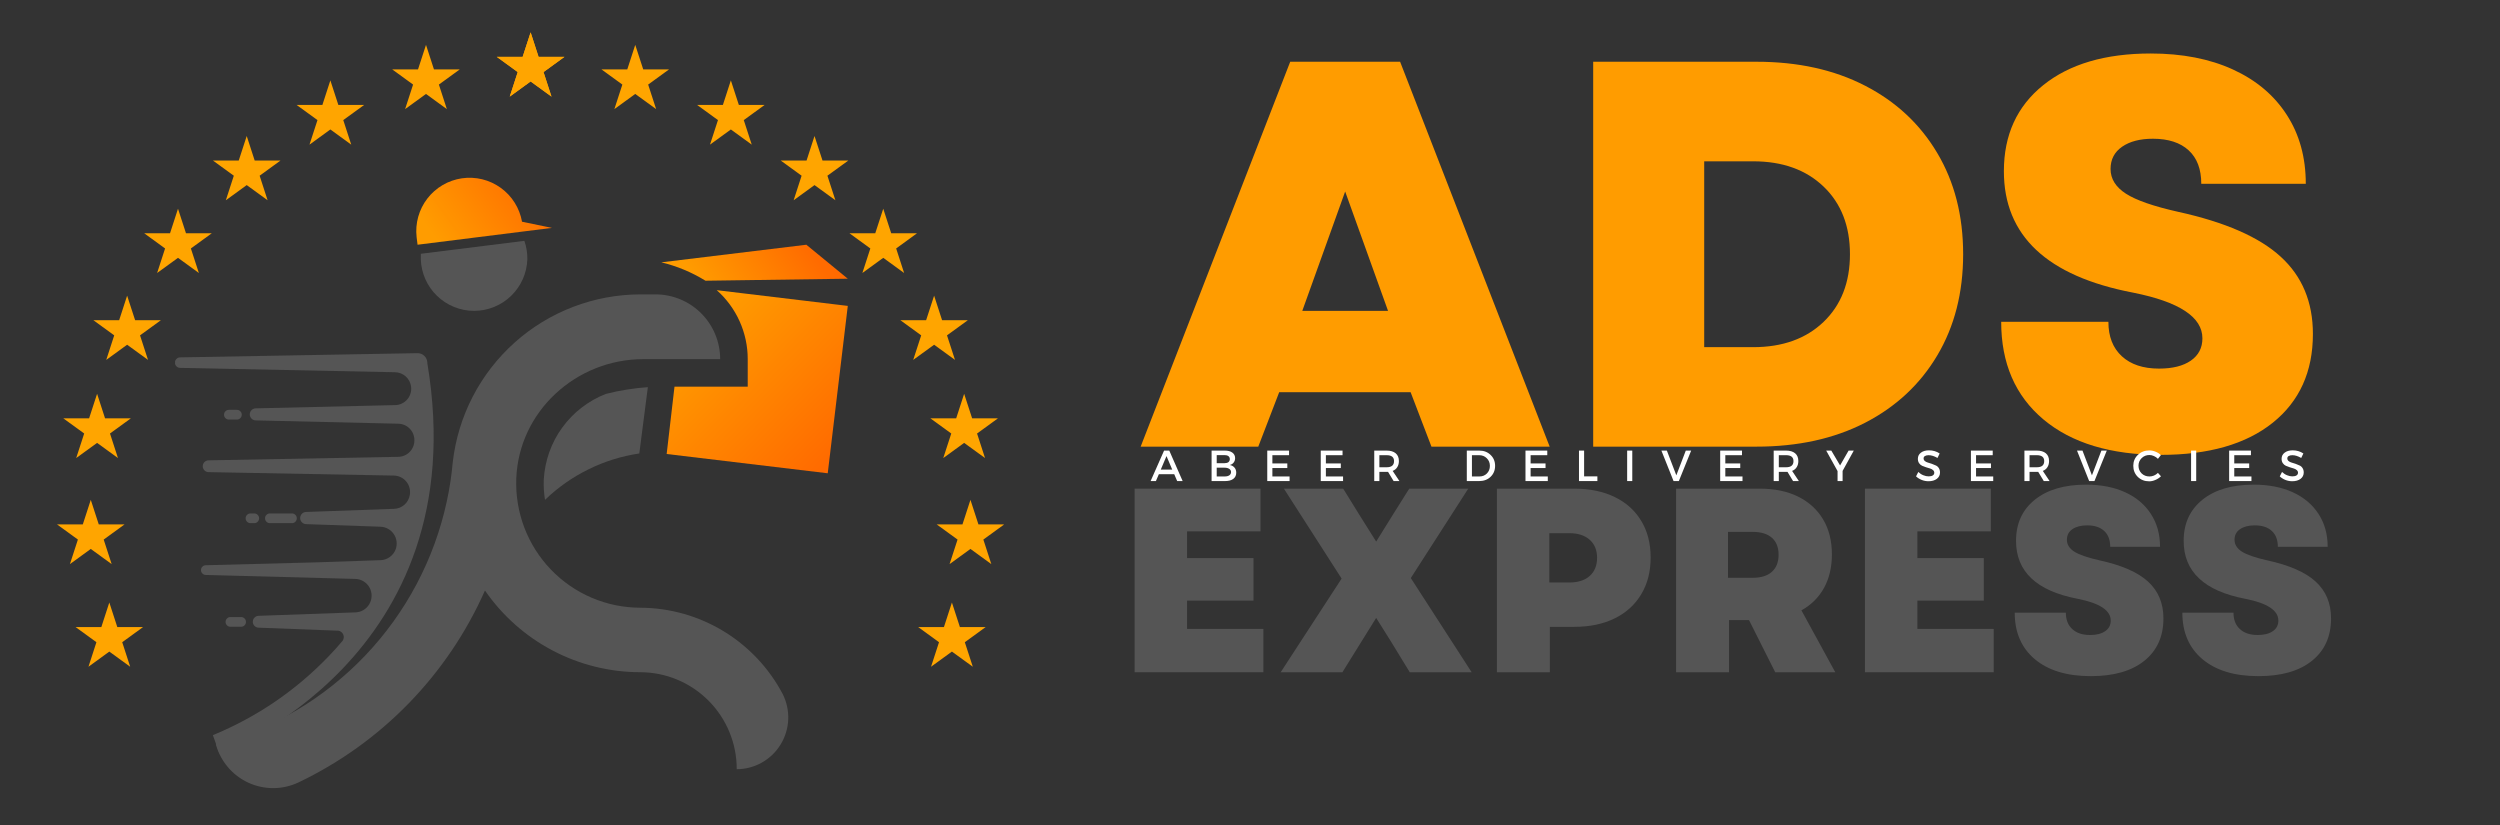 <?xml version="1.0" encoding="UTF-8"?> <svg xmlns="http://www.w3.org/2000/svg" xmlns:xlink="http://www.w3.org/1999/xlink" width="600" zoomAndPan="magnify" viewBox="0 0 450 148.5" height="198" preserveAspectRatio="xMidYMid meet" version="1.0"><rect x="0" y="0" width="450" height="148.5" fill="#333333" stroke="none"/><defs><g></g><clipPath id="d87a2e8a03"><path d="M 120 52 L 152.602 52 L 152.602 86 L 120 86 Z M 120 52 " clip-rule="nonzero"></path></clipPath><clipPath id="ef103e372e"><path d="M 152.602 55.062 L 148.992 85.191 L 120 81.719 L 121.41 69.598 L 134.59 69.598 L 134.59 64.645 C 134.59 63.473 134.469 62.309 134.223 61.164 C 133.977 60.016 133.613 58.906 133.133 57.836 C 132.652 56.766 132.066 55.762 131.371 54.816 C 130.676 53.871 129.891 53.008 129.012 52.23 Z M 152.602 55.062 " clip-rule="nonzero"></path></clipPath><linearGradient x1="75.829" gradientTransform="matrix(1.164, 0, 0, 1.166, 31.511, 31.694)" y1="17.797" x2="104.426" gradientUnits="userSpaceOnUse" y2="45.46" id="578e990c69"><stop stop-opacity="1" stop-color="rgb(100%, 61.2%, 0%)" offset="0"></stop><stop stop-opacity="1" stop-color="rgb(100%, 61.2%, 0%)" offset="0.125"></stop><stop stop-opacity="1" stop-color="rgb(100%, 61.2%, 0%)" offset="0.156"></stop><stop stop-opacity="1" stop-color="rgb(100%, 61.169%, 0%)" offset="0.172"></stop><stop stop-opacity="1" stop-color="rgb(100%, 61.038%, 0%)" offset="0.18"></stop><stop stop-opacity="1" stop-color="rgb(100%, 60.834%, 0%)" offset="0.188"></stop><stop stop-opacity="1" stop-color="rgb(100%, 60.629%, 0%)" offset="0.195"></stop><stop stop-opacity="1" stop-color="rgb(100%, 60.425%, 0%)" offset="0.203"></stop><stop stop-opacity="1" stop-color="rgb(100%, 60.22%, 0%)" offset="0.211"></stop><stop stop-opacity="1" stop-color="rgb(100%, 60.016%, 0%)" offset="0.219"></stop><stop stop-opacity="1" stop-color="rgb(100%, 59.811%, 0%)" offset="0.227"></stop><stop stop-opacity="1" stop-color="rgb(100%, 59.607%, 0%)" offset="0.234"></stop><stop stop-opacity="1" stop-color="rgb(100%, 59.402%, 0%)" offset="0.242"></stop><stop stop-opacity="1" stop-color="rgb(100%, 59.198%, 0%)" offset="0.25"></stop><stop stop-opacity="1" stop-color="rgb(100%, 58.994%, 0%)" offset="0.258"></stop><stop stop-opacity="1" stop-color="rgb(100%, 58.789%, 0%)" offset="0.266"></stop><stop stop-opacity="1" stop-color="rgb(100%, 58.585%, 0%)" offset="0.273"></stop><stop stop-opacity="1" stop-color="rgb(100%, 58.38%, 0%)" offset="0.281"></stop><stop stop-opacity="1" stop-color="rgb(100%, 58.176%, 0%)" offset="0.289"></stop><stop stop-opacity="1" stop-color="rgb(100%, 57.971%, 0%)" offset="0.297"></stop><stop stop-opacity="1" stop-color="rgb(100%, 57.767%, 0%)" offset="0.305"></stop><stop stop-opacity="1" stop-color="rgb(100%, 57.562%, 0%)" offset="0.312"></stop><stop stop-opacity="1" stop-color="rgb(100%, 57.358%, 0%)" offset="0.32"></stop><stop stop-opacity="1" stop-color="rgb(100%, 57.152%, 0%)" offset="0.328"></stop><stop stop-opacity="1" stop-color="rgb(100%, 56.947%, 0%)" offset="0.336"></stop><stop stop-opacity="1" stop-color="rgb(100%, 56.743%, 0%)" offset="0.344"></stop><stop stop-opacity="1" stop-color="rgb(100%, 56.538%, 0%)" offset="0.352"></stop><stop stop-opacity="1" stop-color="rgb(100%, 56.334%, 0%)" offset="0.359"></stop><stop stop-opacity="1" stop-color="rgb(100%, 56.129%, 0%)" offset="0.367"></stop><stop stop-opacity="1" stop-color="rgb(100%, 55.925%, 0%)" offset="0.375"></stop><stop stop-opacity="1" stop-color="rgb(100%, 55.721%, 0%)" offset="0.383"></stop><stop stop-opacity="1" stop-color="rgb(100%, 55.516%, 0%)" offset="0.391"></stop><stop stop-opacity="1" stop-color="rgb(100%, 55.312%, 0%)" offset="0.398"></stop><stop stop-opacity="1" stop-color="rgb(100%, 55.107%, 0%)" offset="0.406"></stop><stop stop-opacity="1" stop-color="rgb(100%, 54.903%, 0%)" offset="0.414"></stop><stop stop-opacity="1" stop-color="rgb(100%, 54.698%, 0%)" offset="0.422"></stop><stop stop-opacity="1" stop-color="rgb(100%, 54.494%, 0%)" offset="0.43"></stop><stop stop-opacity="1" stop-color="rgb(100%, 54.289%, 0%)" offset="0.438"></stop><stop stop-opacity="1" stop-color="rgb(100%, 54.085%, 0%)" offset="0.445"></stop><stop stop-opacity="1" stop-color="rgb(100%, 53.88%, 0%)" offset="0.453"></stop><stop stop-opacity="1" stop-color="rgb(100%, 53.676%, 0%)" offset="0.461"></stop><stop stop-opacity="1" stop-color="rgb(100%, 53.471%, 0%)" offset="0.469"></stop><stop stop-opacity="1" stop-color="rgb(100%, 53.267%, 0%)" offset="0.477"></stop><stop stop-opacity="1" stop-color="rgb(100%, 53.062%, 0%)" offset="0.484"></stop><stop stop-opacity="1" stop-color="rgb(100%, 52.858%, 0%)" offset="0.492"></stop><stop stop-opacity="1" stop-color="rgb(100%, 52.654%, 0%)" offset="0.494"></stop><stop stop-opacity="1" stop-color="rgb(100%, 52.551%, 0%)" offset="0.5"></stop><stop stop-opacity="1" stop-color="rgb(100%, 52.449%, 0%)" offset="0.506"></stop><stop stop-opacity="1" stop-color="rgb(100%, 52.347%, 0%)" offset="0.508"></stop><stop stop-opacity="1" stop-color="rgb(100%, 52.243%, 0%)" offset="0.516"></stop><stop stop-opacity="1" stop-color="rgb(100%, 52.039%, 0%)" offset="0.523"></stop><stop stop-opacity="1" stop-color="rgb(100%, 51.834%, 0%)" offset="0.531"></stop><stop stop-opacity="1" stop-color="rgb(100%, 51.63%, 0%)" offset="0.539"></stop><stop stop-opacity="1" stop-color="rgb(100%, 51.425%, 0%)" offset="0.547"></stop><stop stop-opacity="1" stop-color="rgb(100%, 51.221%, 0%)" offset="0.555"></stop><stop stop-opacity="1" stop-color="rgb(100%, 51.016%, 0%)" offset="0.562"></stop><stop stop-opacity="1" stop-color="rgb(100%, 50.812%, 0%)" offset="0.57"></stop><stop stop-opacity="1" stop-color="rgb(100%, 50.607%, 0%)" offset="0.578"></stop><stop stop-opacity="1" stop-color="rgb(100%, 50.403%, 0%)" offset="0.586"></stop><stop stop-opacity="1" stop-color="rgb(100%, 50.198%, 0%)" offset="0.594"></stop><stop stop-opacity="1" stop-color="rgb(100%, 49.994%, 0%)" offset="0.602"></stop><stop stop-opacity="1" stop-color="rgb(100%, 49.789%, 0%)" offset="0.609"></stop><stop stop-opacity="1" stop-color="rgb(100%, 49.585%, 0%)" offset="0.617"></stop><stop stop-opacity="1" stop-color="rgb(100%, 49.38%, 0%)" offset="0.625"></stop><stop stop-opacity="1" stop-color="rgb(100%, 49.176%, 0%)" offset="0.633"></stop><stop stop-opacity="1" stop-color="rgb(100%, 48.972%, 0%)" offset="0.641"></stop><stop stop-opacity="1" stop-color="rgb(100%, 48.767%, 0%)" offset="0.648"></stop><stop stop-opacity="1" stop-color="rgb(100%, 48.563%, 0%)" offset="0.656"></stop><stop stop-opacity="1" stop-color="rgb(100%, 48.358%, 0%)" offset="0.664"></stop><stop stop-opacity="1" stop-color="rgb(100%, 48.154%, 0%)" offset="0.672"></stop><stop stop-opacity="1" stop-color="rgb(100%, 47.949%, 0%)" offset="0.68"></stop><stop stop-opacity="1" stop-color="rgb(100%, 47.745%, 0%)" offset="0.688"></stop><stop stop-opacity="1" stop-color="rgb(100%, 47.54%, 0%)" offset="0.695"></stop><stop stop-opacity="1" stop-color="rgb(100%, 47.336%, 0%)" offset="0.703"></stop><stop stop-opacity="1" stop-color="rgb(100%, 47.13%, 0%)" offset="0.711"></stop><stop stop-opacity="1" stop-color="rgb(100%, 46.925%, 0%)" offset="0.719"></stop><stop stop-opacity="1" stop-color="rgb(100%, 46.721%, 0%)" offset="0.727"></stop><stop stop-opacity="1" stop-color="rgb(100%, 46.516%, 0%)" offset="0.734"></stop><stop stop-opacity="1" stop-color="rgb(100%, 46.312%, 0%)" offset="0.742"></stop><stop stop-opacity="1" stop-color="rgb(100%, 46.107%, 0%)" offset="0.75"></stop><stop stop-opacity="1" stop-color="rgb(100%, 45.903%, 0%)" offset="0.758"></stop><stop stop-opacity="1" stop-color="rgb(100%, 45.699%, 0%)" offset="0.766"></stop><stop stop-opacity="1" stop-color="rgb(100%, 45.494%, 0%)" offset="0.773"></stop><stop stop-opacity="1" stop-color="rgb(100%, 45.29%, 0%)" offset="0.781"></stop><stop stop-opacity="1" stop-color="rgb(100%, 45.085%, 0%)" offset="0.789"></stop><stop stop-opacity="1" stop-color="rgb(100%, 44.881%, 0%)" offset="0.797"></stop><stop stop-opacity="1" stop-color="rgb(100%, 44.676%, 0%)" offset="0.805"></stop><stop stop-opacity="1" stop-color="rgb(100%, 44.472%, 0%)" offset="0.812"></stop><stop stop-opacity="1" stop-color="rgb(100%, 44.267%, 0%)" offset="0.82"></stop><stop stop-opacity="1" stop-color="rgb(100%, 44.063%, 0%)" offset="0.828"></stop><stop stop-opacity="1" stop-color="rgb(100%, 43.858%, 0%)" offset="0.836"></stop><stop stop-opacity="1" stop-color="rgb(100%, 43.654%, 0%)" offset="0.844"></stop><stop stop-opacity="1" stop-color="rgb(100%, 43.449%, 0%)" offset="0.852"></stop><stop stop-opacity="1" stop-color="rgb(100%, 43.245%, 0%)" offset="0.859"></stop><stop stop-opacity="1" stop-color="rgb(100%, 43.04%, 0%)" offset="0.867"></stop><stop stop-opacity="1" stop-color="rgb(100%, 42.836%, 0%)" offset="0.875"></stop><stop stop-opacity="1" stop-color="rgb(100%, 42.632%, 0%)" offset="0.883"></stop><stop stop-opacity="1" stop-color="rgb(100%, 42.427%, 0%)" offset="0.891"></stop><stop stop-opacity="1" stop-color="rgb(100%, 42.223%, 0%)" offset="0.898"></stop><stop stop-opacity="1" stop-color="rgb(100%, 42.017%, 0%)" offset="0.906"></stop><stop stop-opacity="1" stop-color="rgb(100%, 41.756%, 0%)" offset="0.938"></stop><stop stop-opacity="1" stop-color="rgb(100%, 41.599%, 0%)" offset="1"></stop></linearGradient><clipPath id="61c48a680f"><path d="M 74 31.469 L 100 31.469 L 100 45 L 74 45 Z M 74 31.469 " clip-rule="nonzero"></path></clipPath><clipPath id="a32a0a8384"><path d="M 74.988 42.672 C 74.918 42.059 74.91 41.445 74.957 40.828 C 75.008 40.215 75.117 39.609 75.281 39.016 C 75.449 38.418 75.668 37.848 75.945 37.293 C 76.223 36.742 76.547 36.223 76.926 35.734 C 77.301 35.242 77.723 34.797 78.188 34.387 C 78.648 33.98 79.148 33.621 79.68 33.309 C 80.211 32.996 80.77 32.738 81.352 32.535 C 81.934 32.332 82.531 32.184 83.141 32.094 C 83.75 32.008 84.363 31.977 84.98 32.008 C 85.598 32.035 86.203 32.125 86.805 32.27 C 87.402 32.418 87.984 32.621 88.543 32.879 C 89.102 33.141 89.633 33.449 90.133 33.809 C 90.633 34.172 91.094 34.578 91.52 35.027 C 91.941 35.477 92.316 35.965 92.645 36.488 C 92.973 37.012 93.246 37.559 93.469 38.137 C 93.691 38.711 93.859 39.305 93.965 39.91 L 99.355 41.02 L 75.16 44.051 Z M 74.988 42.672 " clip-rule="nonzero"></path></clipPath><linearGradient x1="38.765" gradientTransform="matrix(1.164, 0, 0, 1.166, 31.511, 31.694)" y1="12.633" x2="57.348" gradientUnits="userSpaceOnUse" y2="-1.014" id="b18a4fd40a"><stop stop-opacity="1" stop-color="rgb(100%, 61.2%, 0%)" offset="0"></stop><stop stop-opacity="1" stop-color="rgb(100%, 61.162%, 0%)" offset="0.125"></stop><stop stop-opacity="1" stop-color="rgb(100%, 60.934%, 0%)" offset="0.141"></stop><stop stop-opacity="1" stop-color="rgb(100%, 60.556%, 0%)" offset="0.156"></stop><stop stop-opacity="1" stop-color="rgb(100%, 60.179%, 0%)" offset="0.172"></stop><stop stop-opacity="1" stop-color="rgb(100%, 59.801%, 0%)" offset="0.188"></stop><stop stop-opacity="1" stop-color="rgb(100%, 59.422%, 0%)" offset="0.203"></stop><stop stop-opacity="1" stop-color="rgb(100%, 59.045%, 0%)" offset="0.219"></stop><stop stop-opacity="1" stop-color="rgb(100%, 58.667%, 0%)" offset="0.234"></stop><stop stop-opacity="1" stop-color="rgb(100%, 58.289%, 0%)" offset="0.25"></stop><stop stop-opacity="1" stop-color="rgb(100%, 57.912%, 0%)" offset="0.266"></stop><stop stop-opacity="1" stop-color="rgb(100%, 57.533%, 0%)" offset="0.266"></stop><stop stop-opacity="1" stop-color="rgb(100%, 57.344%, 0%)" offset="0.281"></stop><stop stop-opacity="1" stop-color="rgb(100%, 57.155%, 0%)" offset="0.297"></stop><stop stop-opacity="1" stop-color="rgb(100%, 56.778%, 0%)" offset="0.312"></stop><stop stop-opacity="1" stop-color="rgb(100%, 56.4%, 0%)" offset="0.328"></stop><stop stop-opacity="1" stop-color="rgb(100%, 56.023%, 0%)" offset="0.344"></stop><stop stop-opacity="1" stop-color="rgb(100%, 55.644%, 0%)" offset="0.359"></stop><stop stop-opacity="1" stop-color="rgb(100%, 55.266%, 0%)" offset="0.375"></stop><stop stop-opacity="1" stop-color="rgb(100%, 54.889%, 0%)" offset="0.391"></stop><stop stop-opacity="1" stop-color="rgb(100%, 54.51%, 0%)" offset="0.406"></stop><stop stop-opacity="1" stop-color="rgb(100%, 54.132%, 0%)" offset="0.422"></stop><stop stop-opacity="1" stop-color="rgb(100%, 53.755%, 0%)" offset="0.438"></stop><stop stop-opacity="1" stop-color="rgb(100%, 53.377%, 0%)" offset="0.453"></stop><stop stop-opacity="1" stop-color="rgb(100%, 52.998%, 0%)" offset="0.469"></stop><stop stop-opacity="1" stop-color="rgb(100%, 52.621%, 0%)" offset="0.484"></stop><stop stop-opacity="1" stop-color="rgb(100%, 52.243%, 0%)" offset="0.5"></stop><stop stop-opacity="1" stop-color="rgb(100%, 51.865%, 0%)" offset="0.516"></stop><stop stop-opacity="1" stop-color="rgb(100%, 51.488%, 0%)" offset="0.531"></stop><stop stop-opacity="1" stop-color="rgb(100%, 51.109%, 0%)" offset="0.547"></stop><stop stop-opacity="1" stop-color="rgb(100%, 50.732%, 0%)" offset="0.562"></stop><stop stop-opacity="1" stop-color="rgb(100%, 50.354%, 0%)" offset="0.578"></stop><stop stop-opacity="1" stop-color="rgb(100%, 49.976%, 0%)" offset="0.594"></stop><stop stop-opacity="1" stop-color="rgb(100%, 49.599%, 0%)" offset="0.609"></stop><stop stop-opacity="1" stop-color="rgb(100%, 49.22%, 0%)" offset="0.625"></stop><stop stop-opacity="1" stop-color="rgb(100%, 48.842%, 0%)" offset="0.641"></stop><stop stop-opacity="1" stop-color="rgb(100%, 48.465%, 0%)" offset="0.656"></stop><stop stop-opacity="1" stop-color="rgb(100%, 48.087%, 0%)" offset="0.672"></stop><stop stop-opacity="1" stop-color="rgb(100%, 47.708%, 0%)" offset="0.688"></stop><stop stop-opacity="1" stop-color="rgb(100%, 47.331%, 0%)" offset="0.703"></stop><stop stop-opacity="1" stop-color="rgb(100%, 46.953%, 0%)" offset="0.719"></stop><stop stop-opacity="1" stop-color="rgb(100%, 46.574%, 0%)" offset="0.734"></stop><stop stop-opacity="1" stop-color="rgb(100%, 46.387%, 0%)" offset="0.734"></stop><stop stop-opacity="1" stop-color="rgb(100%, 46.198%, 0%)" offset="0.75"></stop><stop stop-opacity="1" stop-color="rgb(100%, 45.819%, 0%)" offset="0.766"></stop><stop stop-opacity="1" stop-color="rgb(100%, 45.442%, 0%)" offset="0.781"></stop><stop stop-opacity="1" stop-color="rgb(100%, 45.064%, 0%)" offset="0.797"></stop><stop stop-opacity="1" stop-color="rgb(100%, 44.685%, 0%)" offset="0.812"></stop><stop stop-opacity="1" stop-color="rgb(100%, 44.308%, 0%)" offset="0.828"></stop><stop stop-opacity="1" stop-color="rgb(100%, 43.93%, 0%)" offset="0.844"></stop><stop stop-opacity="1" stop-color="rgb(100%, 43.552%, 0%)" offset="0.859"></stop><stop stop-opacity="1" stop-color="rgb(100%, 43.175%, 0%)" offset="0.875"></stop><stop stop-opacity="1" stop-color="rgb(100%, 42.796%, 0%)" offset="0.891"></stop><stop stop-opacity="1" stop-color="rgb(100%, 42.418%, 0%)" offset="0.906"></stop><stop stop-opacity="1" stop-color="rgb(100%, 42.041%, 0%)" offset="0.922"></stop><stop stop-opacity="1" stop-color="rgb(100%, 41.725%, 0%)" offset="0.938"></stop><stop stop-opacity="1" stop-color="rgb(100%, 41.599%, 0%)" offset="1"></stop></linearGradient><clipPath id="d086a2e8c5"><path d="M 31.512 63 L 79 63 L 79 136 L 31.512 136 Z M 31.512 63 " clip-rule="nonzero"></path></clipPath><clipPath id="ef9795bf5b"><path d="M 119 44 L 152.602 44 L 152.602 51 L 119 51 Z M 119 44 " clip-rule="nonzero"></path></clipPath><clipPath id="3c96c05f83"><path d="M 126.988 50.531 L 152.602 50.168 L 145.141 44.051 L 119.035 47.219 C 121.859 47.898 124.512 49.004 126.988 50.531 Z M 126.988 50.531 " clip-rule="nonzero"></path></clipPath><linearGradient x1="79.049" gradientTransform="matrix(1.164, 0, 0, 1.166, 31.511, 31.694)" y1="21.816" x2="101.249" gradientUnits="userSpaceOnUse" y2="6.589" id="30670054c2"><stop stop-opacity="1" stop-color="rgb(100%, 61.2%, 0%)" offset="0"></stop><stop stop-opacity="1" stop-color="rgb(100%, 61.2%, 0%)" offset="0.117"></stop><stop stop-opacity="1" stop-color="rgb(100%, 61.2%, 0%)" offset="0.125"></stop><stop stop-opacity="1" stop-color="rgb(100%, 61.2%, 0%)" offset="0.156"></stop><stop stop-opacity="1" stop-color="rgb(100%, 61.021%, 0%)" offset="0.172"></stop><stop stop-opacity="1" stop-color="rgb(100%, 60.727%, 0%)" offset="0.18"></stop><stop stop-opacity="1" stop-color="rgb(100%, 60.493%, 0%)" offset="0.188"></stop><stop stop-opacity="1" stop-color="rgb(100%, 60.26%, 0%)" offset="0.195"></stop><stop stop-opacity="1" stop-color="rgb(100%, 60.027%, 0%)" offset="0.203"></stop><stop stop-opacity="1" stop-color="rgb(100%, 59.793%, 0%)" offset="0.211"></stop><stop stop-opacity="1" stop-color="rgb(100%, 59.561%, 0%)" offset="0.219"></stop><stop stop-opacity="1" stop-color="rgb(100%, 59.328%, 0%)" offset="0.227"></stop><stop stop-opacity="1" stop-color="rgb(100%, 59.094%, 0%)" offset="0.234"></stop><stop stop-opacity="1" stop-color="rgb(100%, 58.861%, 0%)" offset="0.242"></stop><stop stop-opacity="1" stop-color="rgb(100%, 58.627%, 0%)" offset="0.25"></stop><stop stop-opacity="1" stop-color="rgb(100%, 58.395%, 0%)" offset="0.258"></stop><stop stop-opacity="1" stop-color="rgb(100%, 58.162%, 0%)" offset="0.266"></stop><stop stop-opacity="1" stop-color="rgb(100%, 57.928%, 0%)" offset="0.273"></stop><stop stop-opacity="1" stop-color="rgb(100%, 57.695%, 0%)" offset="0.281"></stop><stop stop-opacity="1" stop-color="rgb(100%, 57.462%, 0%)" offset="0.289"></stop><stop stop-opacity="1" stop-color="rgb(100%, 57.23%, 0%)" offset="0.297"></stop><stop stop-opacity="1" stop-color="rgb(100%, 56.996%, 0%)" offset="0.305"></stop><stop stop-opacity="1" stop-color="rgb(100%, 56.763%, 0%)" offset="0.312"></stop><stop stop-opacity="1" stop-color="rgb(100%, 56.529%, 0%)" offset="0.32"></stop><stop stop-opacity="1" stop-color="rgb(100%, 56.296%, 0%)" offset="0.328"></stop><stop stop-opacity="1" stop-color="rgb(100%, 56.064%, 0%)" offset="0.336"></stop><stop stop-opacity="1" stop-color="rgb(100%, 55.83%, 0%)" offset="0.344"></stop><stop stop-opacity="1" stop-color="rgb(100%, 55.597%, 0%)" offset="0.352"></stop><stop stop-opacity="1" stop-color="rgb(100%, 55.363%, 0%)" offset="0.359"></stop><stop stop-opacity="1" stop-color="rgb(100%, 55.13%, 0%)" offset="0.367"></stop><stop stop-opacity="1" stop-color="rgb(100%, 54.898%, 0%)" offset="0.375"></stop><stop stop-opacity="1" stop-color="rgb(100%, 54.665%, 0%)" offset="0.383"></stop><stop stop-opacity="1" stop-color="rgb(100%, 54.431%, 0%)" offset="0.391"></stop><stop stop-opacity="1" stop-color="rgb(100%, 54.198%, 0%)" offset="0.398"></stop><stop stop-opacity="1" stop-color="rgb(100%, 53.964%, 0%)" offset="0.406"></stop><stop stop-opacity="1" stop-color="rgb(100%, 53.732%, 0%)" offset="0.414"></stop><stop stop-opacity="1" stop-color="rgb(100%, 53.499%, 0%)" offset="0.422"></stop><stop stop-opacity="1" stop-color="rgb(100%, 53.265%, 0%)" offset="0.43"></stop><stop stop-opacity="1" stop-color="rgb(100%, 53.032%, 0%)" offset="0.438"></stop><stop stop-opacity="1" stop-color="rgb(100%, 52.798%, 0%)" offset="0.445"></stop><stop stop-opacity="1" stop-color="rgb(100%, 52.567%, 0%)" offset="0.453"></stop><stop stop-opacity="1" stop-color="rgb(100%, 52.333%, 0%)" offset="0.461"></stop><stop stop-opacity="1" stop-color="rgb(100%, 52.1%, 0%)" offset="0.469"></stop><stop stop-opacity="1" stop-color="rgb(100%, 51.866%, 0%)" offset="0.477"></stop><stop stop-opacity="1" stop-color="rgb(100%, 51.633%, 0%)" offset="0.484"></stop><stop stop-opacity="1" stop-color="rgb(100%, 51.401%, 0%)" offset="0.492"></stop><stop stop-opacity="1" stop-color="rgb(100%, 51.167%, 0%)" offset="0.5"></stop><stop stop-opacity="1" stop-color="rgb(100%, 50.934%, 0%)" offset="0.508"></stop><stop stop-opacity="1" stop-color="rgb(100%, 50.7%, 0%)" offset="0.516"></stop><stop stop-opacity="1" stop-color="rgb(100%, 50.467%, 0%)" offset="0.523"></stop><stop stop-opacity="1" stop-color="rgb(100%, 50.235%, 0%)" offset="0.531"></stop><stop stop-opacity="1" stop-color="rgb(100%, 50.002%, 0%)" offset="0.539"></stop><stop stop-opacity="1" stop-color="rgb(100%, 49.768%, 0%)" offset="0.547"></stop><stop stop-opacity="1" stop-color="rgb(100%, 49.535%, 0%)" offset="0.555"></stop><stop stop-opacity="1" stop-color="rgb(100%, 49.301%, 0%)" offset="0.562"></stop><stop stop-opacity="1" stop-color="rgb(100%, 49.069%, 0%)" offset="0.57"></stop><stop stop-opacity="1" stop-color="rgb(100%, 48.836%, 0%)" offset="0.578"></stop><stop stop-opacity="1" stop-color="rgb(100%, 48.602%, 0%)" offset="0.586"></stop><stop stop-opacity="1" stop-color="rgb(100%, 48.369%, 0%)" offset="0.594"></stop><stop stop-opacity="1" stop-color="rgb(100%, 48.135%, 0%)" offset="0.602"></stop><stop stop-opacity="1" stop-color="rgb(100%, 47.903%, 0%)" offset="0.609"></stop><stop stop-opacity="1" stop-color="rgb(100%, 47.67%, 0%)" offset="0.617"></stop><stop stop-opacity="1" stop-color="rgb(100%, 47.437%, 0%)" offset="0.625"></stop><stop stop-opacity="1" stop-color="rgb(100%, 47.203%, 0%)" offset="0.633"></stop><stop stop-opacity="1" stop-color="rgb(100%, 46.97%, 0%)" offset="0.641"></stop><stop stop-opacity="1" stop-color="rgb(100%, 46.738%, 0%)" offset="0.648"></stop><stop stop-opacity="1" stop-color="rgb(100%, 46.504%, 0%)" offset="0.656"></stop><stop stop-opacity="1" stop-color="rgb(100%, 46.271%, 0%)" offset="0.664"></stop><stop stop-opacity="1" stop-color="rgb(100%, 46.037%, 0%)" offset="0.672"></stop><stop stop-opacity="1" stop-color="rgb(100%, 45.804%, 0%)" offset="0.68"></stop><stop stop-opacity="1" stop-color="rgb(100%, 45.572%, 0%)" offset="0.688"></stop><stop stop-opacity="1" stop-color="rgb(100%, 45.338%, 0%)" offset="0.695"></stop><stop stop-opacity="1" stop-color="rgb(100%, 45.105%, 0%)" offset="0.703"></stop><stop stop-opacity="1" stop-color="rgb(100%, 44.872%, 0%)" offset="0.711"></stop><stop stop-opacity="1" stop-color="rgb(100%, 44.638%, 0%)" offset="0.719"></stop><stop stop-opacity="1" stop-color="rgb(100%, 44.406%, 0%)" offset="0.727"></stop><stop stop-opacity="1" stop-color="rgb(100%, 44.173%, 0%)" offset="0.734"></stop><stop stop-opacity="1" stop-color="rgb(100%, 43.939%, 0%)" offset="0.742"></stop><stop stop-opacity="1" stop-color="rgb(100%, 43.706%, 0%)" offset="0.75"></stop><stop stop-opacity="1" stop-color="rgb(100%, 43.472%, 0%)" offset="0.758"></stop><stop stop-opacity="1" stop-color="rgb(100%, 43.24%, 0%)" offset="0.766"></stop><stop stop-opacity="1" stop-color="rgb(100%, 43.007%, 0%)" offset="0.773"></stop><stop stop-opacity="1" stop-color="rgb(100%, 42.773%, 0%)" offset="0.781"></stop><stop stop-opacity="1" stop-color="rgb(100%, 42.54%, 0%)" offset="0.789"></stop><stop stop-opacity="1" stop-color="rgb(100%, 42.307%, 0%)" offset="0.797"></stop><stop stop-opacity="1" stop-color="rgb(100%, 42.075%, 0%)" offset="0.805"></stop><stop stop-opacity="1" stop-color="rgb(100%, 41.841%, 0%)" offset="0.812"></stop><stop stop-opacity="1" stop-color="rgb(100%, 41.661%, 0%)" offset="0.875"></stop><stop stop-opacity="1" stop-color="rgb(100%, 41.599%, 0%)" offset="0.883"></stop><stop stop-opacity="1" stop-color="rgb(100%, 41.599%, 0%)" offset="1"></stop></linearGradient><clipPath id="ed3c9de8b2"><path d="M 89 5.719 L 102 5.719 L 102 18 L 89 18 Z M 89 5.719 " clip-rule="nonzero"></path></clipPath><clipPath id="8063bb9671"><path d="M 10.262 89 L 23 89 L 23 102 L 10.262 102 Z M 10.262 89 " clip-rule="nonzero"></path></clipPath><clipPath id="6551a074cd"><path d="M 13 108 L 26 108 L 26 120.832 L 13 120.832 Z M 13 108 " clip-rule="nonzero"></path></clipPath><clipPath id="aeb10de3e4"><path d="M 165 108 L 178 108 L 178 120.832 L 165 120.832 Z M 165 108 " clip-rule="nonzero"></path></clipPath><clipPath id="a188f7b1f0"><path d="M 168.359 89.898 L 180.688 89.898 L 180.688 102 L 168.359 102 Z M 168.359 89.898 " clip-rule="nonzero"></path></clipPath><clipPath id="d061f3c3b3"><path d="M 89 5.719 L 102 5.719 L 102 18 L 89 18 Z M 89 5.719 " clip-rule="nonzero"></path></clipPath></defs><path fill="#555555" d="M 109.055 70.902 C 108.273 71.207 107.516 71.566 106.785 71.98 C 106.055 72.395 105.355 72.855 104.691 73.371 C 104.023 73.883 103.398 74.441 102.816 75.047 C 102.23 75.648 101.691 76.289 101.199 76.973 C 100.703 77.652 100.262 78.363 99.871 79.109 C 99.48 79.852 99.145 80.621 98.863 81.414 C 98.582 82.207 98.359 83.016 98.195 83.84 C 98.031 84.664 97.926 85.496 97.879 86.336 C 97.832 87.555 97.906 88.766 98.102 89.973 C 100.426 87.73 103.039 85.898 105.938 84.473 C 108.836 83.047 111.883 82.098 115.074 81.625 L 116.613 69.691 C 114.059 69.867 111.539 70.273 109.055 70.902 Z M 109.055 70.902 " fill-opacity="1" fill-rule="nonzero"></path><g clip-path="url(#d87a2e8a03)"><g clip-path="url(#ef103e372e)"><path fill="url(#578e990c69)" d="M 120 52.23 L 120 85.191 L 152.602 85.191 L 152.602 52.23 Z M 120 52.23 " fill-rule="nonzero"></path></g></g><path fill="#555555" d="M 94.922 46.684 C 94.898 47.301 94.82 47.906 94.68 48.508 C 94.543 49.109 94.348 49.691 94.098 50.254 C 93.848 50.816 93.547 51.352 93.191 51.855 C 92.84 52.363 92.441 52.828 91.996 53.258 C 91.555 53.684 91.074 54.066 90.559 54.402 C 90.043 54.738 89.496 55.023 88.926 55.254 C 88.355 55.484 87.77 55.66 87.164 55.777 C 86.559 55.895 85.949 55.953 85.332 55.953 C 84.715 55.953 84.105 55.895 83.5 55.777 C 82.898 55.66 82.309 55.484 81.738 55.254 C 81.168 55.023 80.625 54.738 80.105 54.402 C 79.59 54.066 79.109 53.684 78.668 53.258 C 78.227 52.828 77.828 52.363 77.473 51.855 C 77.121 51.352 76.816 50.816 76.566 50.254 C 76.316 49.691 76.121 49.109 75.984 48.508 C 75.844 47.906 75.766 47.301 75.746 46.684 C 75.746 46.344 75.746 46.008 75.746 45.68 L 94.387 43.352 C 94.762 44.43 94.941 45.539 94.922 46.684 Z M 94.922 46.684 " fill-opacity="1" fill-rule="nonzero"></path><g clip-path="url(#61c48a680f)"><g clip-path="url(#a32a0a8384)"><path fill="url(#b18a4fd40a)" d="M 74.91 31.977 L 74.91 44.051 L 99.355 44.051 L 99.355 31.977 Z M 74.91 31.977 " fill-rule="nonzero"></path></g></g><g clip-path="url(#d086a2e8c5)"><path fill="#555555" d="M 76.922 65.379 C 76.922 65.379 76.922 65.379 76.922 65.285 C 76.914 65.055 76.867 64.832 76.773 64.617 C 76.68 64.406 76.551 64.219 76.383 64.059 C 76.219 63.898 76.027 63.777 75.809 63.691 C 75.594 63.605 75.371 63.566 75.141 63.57 L 32.43 64.328 C 32.172 64.328 31.949 64.422 31.762 64.605 C 31.578 64.789 31.488 65.012 31.488 65.273 C 31.488 65.535 31.578 65.758 31.762 65.941 C 31.949 66.125 32.172 66.219 32.43 66.219 L 71.098 67 C 71.457 67.004 71.805 67.074 72.137 67.203 C 72.469 67.336 72.77 67.52 73.035 67.762 C 73.305 68 73.52 68.281 73.684 68.598 C 73.852 68.914 73.953 69.254 73.996 69.609 C 74.023 69.812 74.027 70.02 74.008 70.227 C 73.992 70.43 73.953 70.633 73.891 70.828 C 73.832 71.027 73.754 71.215 73.652 71.398 C 73.555 71.578 73.438 71.746 73.301 71.902 C 73.164 72.059 73.016 72.199 72.852 72.324 C 72.688 72.445 72.512 72.555 72.324 72.641 C 72.137 72.727 71.945 72.797 71.742 72.844 C 71.543 72.891 71.34 72.914 71.133 72.918 L 46.043 73.504 C 45.898 73.504 45.762 73.531 45.629 73.586 C 45.496 73.641 45.379 73.719 45.277 73.82 C 45.176 73.922 45.098 74.039 45.043 74.172 C 44.988 74.305 44.957 74.441 44.957 74.586 C 44.957 74.73 44.988 74.867 45.043 75 C 45.098 75.133 45.176 75.25 45.277 75.352 C 45.379 75.453 45.496 75.531 45.629 75.586 C 45.762 75.641 45.898 75.672 46.043 75.672 L 71.656 76.266 C 72.055 76.266 72.438 76.348 72.801 76.504 C 73.168 76.66 73.488 76.883 73.762 77.168 C 74.039 77.453 74.25 77.781 74.391 78.152 C 74.535 78.523 74.602 78.91 74.59 79.305 C 74.586 79.691 74.512 80.062 74.363 80.414 C 74.215 80.77 74.004 81.082 73.734 81.355 C 73.465 81.629 73.152 81.844 72.797 81.992 C 72.445 82.145 72.078 82.223 71.691 82.23 L 37.555 82.859 C 37.414 82.859 37.277 82.887 37.148 82.941 C 37.02 82.996 36.902 83.074 36.805 83.172 C 36.703 83.27 36.629 83.387 36.574 83.516 C 36.52 83.645 36.492 83.781 36.492 83.922 C 36.492 84.062 36.52 84.199 36.574 84.328 C 36.629 84.457 36.703 84.574 36.805 84.672 C 36.902 84.77 37.02 84.848 37.148 84.902 C 37.277 84.957 37.414 84.984 37.555 84.984 L 70.891 85.602 C 71.105 85.605 71.316 85.629 71.527 85.68 C 71.734 85.73 71.938 85.801 72.129 85.895 C 72.324 85.988 72.508 86.102 72.676 86.234 C 72.844 86.367 72.996 86.516 73.133 86.684 C 73.27 86.848 73.391 87.027 73.488 87.219 C 73.586 87.41 73.66 87.613 73.715 87.82 C 73.77 88.027 73.801 88.242 73.809 88.457 C 73.816 88.672 73.805 88.887 73.766 89.098 C 73.711 89.438 73.602 89.758 73.434 90.059 C 73.27 90.363 73.059 90.625 72.797 90.855 C 72.539 91.082 72.25 91.258 71.93 91.387 C 71.613 91.512 71.281 91.582 70.934 91.59 L 55.125 92.152 C 54.977 92.152 54.84 92.18 54.703 92.234 C 54.57 92.289 54.453 92.367 54.352 92.473 C 54.246 92.574 54.168 92.691 54.113 92.828 C 54.059 92.961 54.027 93.102 54.027 93.246 C 54.027 93.391 54.059 93.531 54.113 93.664 C 54.168 93.801 54.246 93.918 54.352 94.02 C 54.453 94.125 54.57 94.203 54.703 94.258 C 54.84 94.312 54.977 94.34 55.125 94.344 L 68.492 94.809 C 68.727 94.816 68.961 94.852 69.191 94.918 C 69.422 94.98 69.641 95.07 69.848 95.188 C 70.055 95.305 70.25 95.441 70.426 95.602 C 70.602 95.762 70.754 95.941 70.887 96.141 C 71.02 96.34 71.129 96.547 71.215 96.773 C 71.297 96.996 71.352 97.227 71.383 97.461 C 71.414 97.699 71.414 97.934 71.387 98.172 C 71.359 98.41 71.309 98.641 71.227 98.863 C 71.008 99.445 70.648 99.914 70.145 100.273 C 69.637 100.633 69.074 100.82 68.457 100.832 L 57.125 101.219 L 37.055 101.742 C 36.812 101.742 36.605 101.828 36.434 102 C 36.266 102.168 36.18 102.375 36.18 102.617 C 36.18 102.859 36.266 103.066 36.434 103.234 C 36.605 103.406 36.812 103.492 37.055 103.492 L 63.938 104.203 C 64.48 104.215 64.98 104.359 65.441 104.641 C 65.906 104.922 66.266 105.301 66.523 105.777 C 66.781 106.254 66.906 106.762 66.891 107.305 C 66.875 107.844 66.727 108.344 66.441 108.805 C 66.176 109.23 65.828 109.57 65.395 109.824 C 64.965 110.074 64.496 110.211 63.996 110.227 L 46.531 110.848 C 46.25 110.859 46.012 110.965 45.816 111.164 C 45.617 111.363 45.516 111.602 45.508 111.883 C 45.5 112.023 45.523 112.16 45.574 112.293 C 45.621 112.422 45.695 112.539 45.793 112.645 C 45.887 112.746 46 112.828 46.129 112.883 C 46.258 112.941 46.391 112.973 46.531 112.98 L 60.621 113.516 C 60.867 113.496 61.098 113.547 61.309 113.676 C 61.523 113.805 61.68 113.98 61.777 114.207 C 61.879 114.434 61.902 114.672 61.852 114.914 C 61.801 115.156 61.688 115.363 61.504 115.531 C 60.793 116.371 60.059 117.199 59.281 118.004 C 53.301 124.254 46.312 129.027 38.32 132.328 L 39.488 135.613 C 39.906 135.426 85.793 118.48 76.922 65.379 Z M 76.922 65.379 " fill-opacity="1" fill-rule="nonzero"></path></g><path fill="#555555" d="M 42.641 75.52 C 42.883 75.52 43.09 75.434 43.258 75.262 C 43.43 75.09 43.516 74.887 43.516 74.645 C 43.516 74.402 43.43 74.195 43.258 74.027 C 43.09 73.855 42.883 73.77 42.641 73.77 L 41.199 73.77 C 40.957 73.77 40.75 73.855 40.582 74.027 C 40.41 74.195 40.324 74.402 40.324 74.645 C 40.324 74.887 40.41 75.09 40.582 75.262 C 40.75 75.434 40.957 75.52 41.199 75.52 Z M 42.641 75.52 " fill-opacity="1" fill-rule="nonzero"></path><path fill="#555555" d="M 52.551 94.168 C 52.793 94.168 52.996 94.082 53.168 93.91 C 53.34 93.742 53.422 93.535 53.422 93.293 C 53.422 93.051 53.34 92.844 53.168 92.676 C 52.996 92.504 52.793 92.418 52.551 92.418 L 48.578 92.418 C 48.34 92.418 48.133 92.504 47.961 92.676 C 47.793 92.844 47.707 93.051 47.707 93.293 C 47.707 93.535 47.793 93.742 47.961 93.91 C 48.133 94.082 48.34 94.168 48.578 94.168 Z M 52.551 94.168 " fill-opacity="1" fill-rule="nonzero"></path><path fill="#555555" d="M 45.762 94.168 C 46.004 94.168 46.211 94.082 46.379 93.91 C 46.551 93.742 46.637 93.535 46.637 93.293 C 46.637 93.051 46.551 92.844 46.379 92.676 C 46.211 92.504 46.004 92.418 45.762 92.418 L 45.086 92.418 C 44.848 92.418 44.641 92.504 44.469 92.676 C 44.301 92.844 44.215 93.051 44.215 93.293 C 44.215 93.535 44.301 93.742 44.469 93.91 C 44.641 94.082 44.848 94.168 45.086 94.168 Z M 45.762 94.168 " fill-opacity="1" fill-rule="nonzero"></path><path fill="#555555" d="M 43.398 112.816 C 43.641 112.816 43.844 112.73 44.016 112.559 C 44.188 112.391 44.273 112.184 44.273 111.941 C 44.273 111.699 44.188 111.492 44.016 111.324 C 43.844 111.152 43.641 111.066 43.398 111.066 L 41.477 111.066 C 41.234 111.066 41.031 111.152 40.859 111.324 C 40.691 111.492 40.605 111.699 40.605 111.941 C 40.605 112.184 40.691 112.391 40.859 112.559 C 41.031 112.73 41.234 112.816 41.477 112.816 Z M 43.398 112.816 " fill-opacity="1" fill-rule="nonzero"></path><g clip-path="url(#ef9795bf5b)"><g clip-path="url(#3c96c05f83)"><path fill="url(#30670054c2)" d="M 119.035 44.051 L 119.035 50.531 L 152.602 50.531 L 152.602 44.051 Z M 119.035 44.051 " fill-rule="nonzero"></path></g></g><path fill="#555555" d="M 115.262 109.391 C 114.512 109.387 113.766 109.352 113.02 109.273 C 112.273 109.199 111.531 109.086 110.797 108.934 C 110.062 108.785 109.336 108.598 108.621 108.375 C 107.906 108.148 107.203 107.891 106.512 107.598 C 105.824 107.301 105.148 106.973 104.492 106.613 C 103.836 106.25 103.199 105.855 102.582 105.43 C 101.965 105.004 101.371 104.547 100.797 104.062 C 100.227 103.574 99.68 103.062 99.16 102.52 C 98.641 101.98 98.148 101.414 97.688 100.824 C 97.223 100.234 96.793 99.621 96.391 98.988 C 95.988 98.352 95.621 97.699 95.285 97.027 C 94.949 96.359 94.645 95.672 94.379 94.969 C 94.113 94.27 93.883 93.555 93.688 92.832 C 93.492 92.105 93.332 91.371 93.211 90.633 C 93.09 89.891 93.004 89.145 92.957 88.398 C 92.91 87.648 92.902 86.898 92.93 86.148 C 93.383 74.051 103.699 64.645 115.809 64.645 L 129.629 64.645 C 129.629 63.879 129.555 63.121 129.406 62.371 C 129.258 61.621 129.035 60.891 128.742 60.184 C 128.453 59.477 128.094 58.805 127.668 58.168 C 127.242 57.531 126.762 56.945 126.219 56.402 C 125.68 55.859 125.09 55.379 124.457 54.953 C 123.82 54.527 123.148 54.168 122.441 53.875 C 121.734 53.582 121.008 53.363 120.258 53.211 C 119.508 53.062 118.75 52.988 117.988 52.988 L 115.262 52.988 C 114.23 52.992 113.199 53.039 112.172 53.137 C 111.141 53.23 110.121 53.371 109.105 53.562 C 108.09 53.75 107.082 53.984 106.09 54.266 C 105.094 54.547 104.117 54.871 103.152 55.242 C 102.188 55.609 101.242 56.023 100.312 56.48 C 99.387 56.934 98.48 57.43 97.602 57.969 C 96.719 58.508 95.863 59.086 95.031 59.699 C 94.203 60.316 93.402 60.969 92.633 61.66 C 91.863 62.348 91.125 63.07 90.422 63.828 C 89.719 64.582 89.047 65.371 88.414 66.188 C 87.781 67.004 87.188 67.848 86.633 68.719 C 86.074 69.59 85.559 70.484 85.086 71.402 C 84.609 72.32 84.18 73.262 83.789 74.219 C 83.398 75.176 83.055 76.148 82.754 77.137 C 82.453 78.125 82.195 79.129 81.988 80.141 C 81.777 81.152 81.613 82.172 81.496 83.199 C 81.285 85.586 80.926 87.945 80.414 90.285 C 79.852 92.875 79.121 95.41 78.211 97.898 C 77.305 100.387 76.23 102.797 74.992 105.137 C 73.754 107.477 72.363 109.723 70.816 111.871 C 69.273 114.02 67.59 116.051 65.766 117.969 C 63.941 119.887 61.992 121.672 59.926 123.32 C 57.855 124.973 55.688 126.473 53.41 127.824 C 51.137 129.176 48.781 130.367 46.344 131.398 C 43.906 132.426 41.414 133.285 38.859 133.969 C 38.961 134.348 39.082 134.715 39.223 135.078 C 39.367 135.441 39.527 135.793 39.707 136.141 C 39.891 136.484 40.09 136.816 40.305 137.141 C 40.523 137.465 40.758 137.773 41.008 138.07 C 41.258 138.371 41.527 138.652 41.809 138.922 C 42.09 139.188 42.387 139.441 42.695 139.676 C 43.004 139.914 43.328 140.133 43.66 140.332 C 43.992 140.531 44.336 140.715 44.691 140.879 C 45.043 141.043 45.406 141.184 45.773 141.309 C 46.145 141.434 46.52 141.535 46.898 141.617 C 47.277 141.699 47.66 141.762 48.051 141.801 C 48.438 141.844 48.824 141.863 49.215 141.859 C 49.602 141.859 49.992 141.836 50.375 141.793 C 50.762 141.746 51.148 141.684 51.527 141.594 C 51.906 141.508 52.277 141.402 52.648 141.277 C 53.016 141.148 53.375 141 53.727 140.836 C 57.434 139.066 60.957 136.98 64.297 134.586 C 67.633 132.191 70.734 129.52 73.602 126.57 C 76.465 123.621 79.047 120.445 81.348 117.039 C 83.648 113.633 85.629 110.047 87.293 106.289 C 88.074 107.418 88.914 108.496 89.824 109.523 C 90.73 110.547 91.695 111.516 92.723 112.426 C 93.746 113.336 94.824 114.18 95.949 114.961 C 97.074 115.738 98.246 116.449 99.457 117.086 C 100.672 117.727 101.918 118.289 103.195 118.773 C 104.477 119.262 105.781 119.672 107.113 120 C 108.441 120.328 109.785 120.578 111.145 120.746 C 112.504 120.91 113.871 120.996 115.238 120.996 C 115.809 121 116.379 121.027 116.945 121.082 C 117.512 121.141 118.074 121.227 118.637 121.336 C 119.195 121.449 119.746 121.59 120.293 121.754 C 120.836 121.922 121.375 122.113 121.898 122.336 C 122.426 122.555 122.941 122.797 123.441 123.066 C 123.945 123.34 124.434 123.633 124.906 123.949 C 125.379 124.27 125.836 124.609 126.277 124.973 C 126.719 125.336 127.137 125.719 127.539 126.121 C 127.941 126.527 128.324 126.949 128.688 127.391 C 129.047 127.836 129.383 128.293 129.699 128.77 C 130.016 129.242 130.309 129.734 130.574 130.238 C 130.844 130.742 131.086 131.258 131.301 131.785 C 131.52 132.312 131.711 132.852 131.875 133.395 C 132.039 133.941 132.176 134.496 132.285 135.055 C 132.395 135.617 132.477 136.18 132.531 136.75 C 132.586 137.316 132.613 137.887 132.609 138.457 C 133.008 138.457 133.398 138.43 133.793 138.379 C 134.184 138.324 134.57 138.25 134.953 138.148 C 135.332 138.047 135.707 137.922 136.074 137.773 C 136.441 137.625 136.797 137.453 137.141 137.258 C 137.484 137.066 137.816 136.852 138.133 136.613 C 138.449 136.379 138.75 136.121 139.035 135.848 C 139.32 135.574 139.586 135.281 139.832 134.973 C 140.078 134.664 140.305 134.344 140.512 134.004 C 140.719 133.668 140.902 133.32 141.066 132.957 C 141.227 132.598 141.367 132.23 141.48 131.852 C 141.598 131.473 141.688 131.09 141.754 130.699 C 141.82 130.309 141.863 129.914 141.879 129.52 C 141.895 129.125 141.887 128.73 141.852 128.336 C 141.816 127.941 141.758 127.551 141.676 127.164 C 141.594 126.777 141.484 126.398 141.355 126.027 C 141.223 125.652 141.066 125.289 140.891 124.938 C 140.277 123.773 139.59 122.656 138.824 121.586 C 138.062 120.516 137.23 119.504 136.328 118.547 C 135.43 117.59 134.465 116.699 133.445 115.871 C 132.426 115.043 131.352 114.289 130.227 113.609 C 129.105 112.926 127.941 112.324 126.734 111.801 C 125.531 111.277 124.297 110.836 123.031 110.48 C 121.766 110.125 120.484 109.855 119.184 109.672 C 117.883 109.488 116.574 109.395 115.262 109.391 Z M 115.262 109.391 " fill-opacity="1" fill-rule="nonzero"></path><g fill="#ff9c00" fill-opacity="1"><g transform="translate(204.817, 80.395)"><g><path d="M 0.5 0 L 27.422 -69.281 L 47.203 -69.281 L 74.125 0 L 52.844 0 L 49.094 -9.797 L 25.438 -9.797 L 21.672 0 Z M 29.594 -24.438 L 45.031 -24.438 L 37.312 -45.922 Z M 29.594 -24.438 "></path></g></g></g><g fill="#ff9c00" fill-opacity="1"><g transform="translate(279.445, 80.395)"><g><path d="M 7.328 0 L 7.328 -69.281 L 36.719 -69.281 C 44.176 -69.281 50.691 -67.844 56.266 -64.969 C 61.836 -62.102 66.172 -58.062 69.266 -52.844 C 72.367 -47.633 73.922 -41.566 73.922 -34.641 C 73.922 -27.711 72.367 -21.641 69.266 -16.422 C 66.172 -11.211 61.836 -7.172 56.266 -4.297 C 50.691 -1.43 44.176 0 36.719 0 Z M 27.312 -17.906 L 36.125 -17.906 C 41.406 -17.906 45.629 -19.422 48.797 -22.453 C 51.961 -25.492 53.547 -29.555 53.547 -34.641 C 53.547 -39.723 51.961 -43.781 48.797 -46.812 C 45.629 -49.844 41.406 -51.359 36.125 -51.359 L 27.312 -51.359 Z M 27.312 -17.906 "></path></g></g></g><g fill="#ff9c00" fill-opacity="1"><g transform="translate(356.745, 80.395)"><g><path d="M 32.172 1.484 C 23.191 1.484 16.16 -0.641 11.078 -4.891 C 6.004 -9.148 3.469 -15.008 3.469 -22.469 L 22.766 -22.469 C 22.766 -19.82 23.57 -17.754 25.188 -16.266 C 26.801 -14.785 29.031 -14.047 31.875 -14.047 C 34.312 -14.047 36.223 -14.523 37.609 -15.484 C 38.992 -16.441 39.688 -17.781 39.688 -19.5 C 39.688 -23.32 35.531 -26.062 27.219 -27.719 C 11.707 -30.688 3.953 -37.973 3.953 -49.578 C 3.953 -56.109 6.312 -61.27 11.031 -65.062 C 15.75 -68.863 22.203 -70.766 30.391 -70.766 C 36.055 -70.766 40.984 -69.805 45.172 -67.891 C 49.367 -65.973 52.602 -63.25 54.875 -59.719 C 57.156 -56.195 58.297 -52.062 58.297 -47.312 L 39.484 -47.312 C 39.484 -49.945 38.723 -51.957 37.203 -53.344 C 35.691 -54.727 33.551 -55.422 30.781 -55.422 C 28.469 -55.422 26.617 -54.941 25.234 -53.984 C 23.848 -53.023 23.156 -51.691 23.156 -49.984 C 23.156 -48.203 24.078 -46.719 25.922 -45.531 C 27.773 -44.344 30.91 -43.254 35.328 -42.266 C 43.773 -40.41 49.926 -37.719 53.781 -34.188 C 57.645 -30.664 59.578 -26.031 59.578 -20.281 C 59.578 -13.488 57.164 -8.16 52.344 -4.297 C 47.531 -0.441 40.805 1.484 32.172 1.484 Z M 32.172 1.484 "></path></g></g></g><g fill="#555555" fill-opacity="1"><g transform="translate(200.735, 121.003)"><g><path d="M 3.5 0 L 3.5 -33.047 L 26.156 -33.047 L 26.156 -25.359 L 12.938 -25.359 L 12.938 -20.547 L 24.891 -20.547 L 24.891 -12.891 L 12.938 -12.891 L 12.938 -7.797 L 26.672 -7.797 L 26.672 0 Z M 3.5 0 "></path></g></g></g><g fill="#555555" fill-opacity="1"><g transform="translate(229.538, 121.003)"><g><path d="M 0.984 0 L 11.953 -16.859 L 1.562 -33.047 L 12.234 -33.047 L 15.062 -28.469 L 18.172 -23.516 L 21.25 -28.469 L 24.125 -33.047 L 34.75 -33.047 L 24.406 -16.953 L 35.359 0 L 24.219 0 L 20.922 -5.391 L 18.172 -9.781 L 12.094 0 Z M 0.984 0 "></path></g></g></g><g fill="#555555" fill-opacity="1"><g transform="translate(265.944, 121.003)"><g><path d="M 3.5 0 L 3.5 -33.047 L 17.422 -33.047 C 20.223 -33.047 22.656 -32.539 24.719 -31.531 C 26.781 -30.531 28.367 -29.098 29.484 -27.234 C 30.609 -25.379 31.172 -23.18 31.172 -20.641 C 31.172 -18.117 30.609 -15.922 29.484 -14.047 C 28.367 -12.172 26.781 -10.723 24.719 -9.703 C 22.656 -8.68 20.223 -8.172 17.422 -8.172 L 13.031 -8.172 L 13.031 0 Z M 12.938 -16.156 L 16.531 -16.156 C 18.102 -16.156 19.328 -16.547 20.203 -17.328 C 21.086 -18.117 21.531 -19.207 21.531 -20.594 C 21.531 -21.977 21.086 -23.062 20.203 -23.844 C 19.328 -24.633 18.102 -25.031 16.531 -25.031 L 12.938 -25.031 Z M 12.938 -16.156 "></path></g></g></g><g fill="#555555" fill-opacity="1"><g transform="translate(298.194, 121.003)"><g><path d="M 3.5 0 L 3.5 -33.047 L 18.562 -33.047 C 21.238 -33.047 23.539 -32.566 25.469 -31.609 C 27.406 -30.648 28.898 -29.289 29.953 -27.531 C 31.016 -25.77 31.547 -23.66 31.547 -21.203 C 31.547 -18.898 31.07 -16.891 30.125 -15.172 C 29.176 -13.461 27.82 -12.117 26.062 -11.141 L 32.156 0 L 21.344 0 L 16.625 -9.391 L 13.031 -9.391 L 13.031 0 Z M 12.844 -17 L 17.281 -17 C 18.789 -17 19.945 -17.359 20.75 -18.078 C 21.551 -18.805 21.953 -19.832 21.953 -21.156 C 21.953 -22.477 21.551 -23.492 20.75 -24.203 C 19.945 -24.91 18.789 -25.266 17.281 -25.266 L 12.844 -25.266 Z M 12.844 -17 "></path></g></g></g><g fill="#555555" fill-opacity="1"><g transform="translate(332.192, 121.003)"><g><path d="M 3.5 0 L 3.5 -33.047 L 26.156 -33.047 L 26.156 -25.359 L 12.938 -25.359 L 12.938 -20.547 L 24.891 -20.547 L 24.891 -12.891 L 12.938 -12.891 L 12.938 -7.797 L 26.672 -7.797 L 26.672 0 Z M 3.5 0 "></path></g></g></g><g fill="#555555" fill-opacity="1"><g transform="translate(360.995, 121.003)"><g><path d="M 15.344 0.703 C 11.062 0.703 7.707 -0.312 5.281 -2.344 C 2.863 -4.375 1.656 -7.164 1.656 -10.719 L 10.859 -10.719 C 10.859 -9.457 11.242 -8.473 12.016 -7.766 C 12.785 -7.055 13.848 -6.703 15.203 -6.703 C 16.367 -6.703 17.281 -6.93 17.938 -7.391 C 18.602 -7.848 18.938 -8.484 18.938 -9.297 C 18.938 -11.129 16.953 -12.438 12.984 -13.219 C 5.586 -14.633 1.891 -18.113 1.891 -23.656 C 1.891 -26.77 3.016 -29.234 5.266 -31.047 C 7.516 -32.859 10.594 -33.766 14.5 -33.766 C 17.207 -33.766 19.555 -33.305 21.547 -32.391 C 23.547 -31.473 25.086 -30.172 26.172 -28.484 C 27.266 -26.805 27.812 -24.836 27.812 -22.578 L 18.844 -22.578 C 18.844 -23.828 18.477 -24.781 17.75 -25.438 C 17.031 -26.102 16.008 -26.438 14.688 -26.438 C 13.582 -26.438 12.695 -26.207 12.031 -25.75 C 11.375 -25.301 11.047 -24.664 11.047 -23.844 C 11.047 -23 11.484 -22.289 12.359 -21.719 C 13.242 -21.156 14.742 -20.633 16.859 -20.156 C 20.891 -19.281 23.82 -18 25.656 -16.312 C 27.5 -14.625 28.422 -12.414 28.422 -9.688 C 28.422 -6.438 27.27 -3.891 24.969 -2.047 C 22.676 -0.211 19.469 0.703 15.344 0.703 Z M 15.344 0.703 "></path></g></g></g><g fill="#555555" fill-opacity="1"><g transform="translate(391.168, 121.003)"><g><path d="M 15.344 0.703 C 11.062 0.703 7.707 -0.312 5.281 -2.344 C 2.863 -4.375 1.656 -7.164 1.656 -10.719 L 10.859 -10.719 C 10.859 -9.457 11.242 -8.473 12.016 -7.766 C 12.785 -7.055 13.848 -6.703 15.203 -6.703 C 16.367 -6.703 17.281 -6.93 17.938 -7.391 C 18.602 -7.848 18.938 -8.484 18.938 -9.297 C 18.938 -11.129 16.953 -12.438 12.984 -13.219 C 5.586 -14.633 1.891 -18.113 1.891 -23.656 C 1.891 -26.77 3.016 -29.234 5.266 -31.047 C 7.516 -32.859 10.594 -33.766 14.5 -33.766 C 17.207 -33.766 19.555 -33.305 21.547 -32.391 C 23.547 -31.473 25.086 -30.172 26.172 -28.484 C 27.266 -26.805 27.812 -24.836 27.812 -22.578 L 18.844 -22.578 C 18.844 -23.828 18.477 -24.781 17.75 -25.438 C 17.031 -26.102 16.008 -26.438 14.688 -26.438 C 13.582 -26.438 12.695 -26.207 12.031 -25.75 C 11.375 -25.301 11.047 -24.664 11.047 -23.844 C 11.047 -23 11.484 -22.289 12.359 -21.719 C 13.242 -21.156 14.742 -20.633 16.859 -20.156 C 20.891 -19.281 23.82 -18 25.656 -16.312 C 27.5 -14.625 28.422 -12.414 28.422 -9.688 C 28.422 -6.438 27.27 -3.891 24.969 -2.047 C 22.676 -0.211 19.469 0.703 15.344 0.703 Z M 15.344 0.703 "></path></g></g></g><g clip-path="url(#ed3c9de8b2)"><path fill="#ffa500" d="M 95.512 5.824 L 96.945 10.242 L 101.594 10.242 L 97.832 12.973 L 99.27 17.391 L 95.512 14.66 L 91.754 17.391 L 93.191 12.973 L 89.43 10.242 L 94.074 10.242 L 95.512 5.824 " fill-opacity="1" fill-rule="nonzero"></path></g><path fill="#ffa500" d="M 76.68 8.074 L 78.113 12.492 L 82.758 12.492 L 79 15.223 L 80.434 19.641 L 76.68 16.91 L 72.918 19.641 L 74.355 15.223 L 70.598 12.492 L 75.242 12.492 L 76.68 8.074 " fill-opacity="1" fill-rule="nonzero"></path><path fill="#ffa500" d="M 59.465 14.469 L 60.902 18.887 L 65.547 18.887 L 61.789 21.617 L 63.223 26.035 L 59.465 23.305 L 55.707 26.035 L 57.145 21.617 L 53.387 18.887 L 58.031 18.887 L 59.465 14.469 " fill-opacity="1" fill-rule="nonzero"></path><path fill="#ffa500" d="M 44.41 24.48 L 45.844 28.898 L 50.488 28.898 L 46.734 31.629 L 48.168 36.047 L 44.41 33.316 L 40.652 36.047 L 42.086 31.629 L 38.328 28.898 L 42.973 28.898 L 44.41 24.48 " fill-opacity="1" fill-rule="nonzero"></path><path fill="#ffa500" d="M 32.039 37.57 L 33.477 41.988 L 38.121 41.988 L 34.359 44.723 L 35.797 49.141 L 32.039 46.41 L 28.281 49.141 L 29.715 44.723 L 25.957 41.988 L 30.605 41.988 L 32.039 37.57 " fill-opacity="1" fill-rule="nonzero"></path><path fill="#ffa500" d="M 22.883 53.219 L 24.32 57.633 L 28.965 57.633 L 25.207 60.363 L 26.641 64.781 L 22.883 62.051 L 19.125 64.781 L 20.559 60.363 L 16.801 57.633 L 21.449 57.633 L 22.883 53.219 " fill-opacity="1" fill-rule="nonzero"></path><path fill="#ffa500" d="M 17.477 70.883 L 18.91 75.301 L 23.555 75.301 L 19.797 78.031 L 21.234 82.449 L 17.477 79.719 L 13.715 82.449 L 15.152 78.031 L 11.395 75.301 L 16.039 75.301 L 17.477 70.883 " fill-opacity="1" fill-rule="nonzero"></path><g clip-path="url(#8063bb9671)"><path fill="#ffa500" d="M 16.34 89.973 L 17.777 94.391 L 22.422 94.391 L 18.664 97.121 L 20.098 101.539 L 16.34 98.809 L 12.586 101.539 L 14.02 97.121 L 10.262 94.391 L 14.906 94.391 L 16.34 89.973 " fill-opacity="1" fill-rule="nonzero"></path></g><g clip-path="url(#6551a074cd)"><path fill="#ffa500" d="M 19.676 108.449 L 21.113 112.867 L 25.758 112.867 L 22 115.598 L 23.434 120.016 L 19.676 117.285 L 15.922 120.016 L 17.355 115.598 L 13.598 112.867 L 18.242 112.867 L 19.676 108.449 " fill-opacity="1" fill-rule="nonzero"></path></g><g clip-path="url(#aeb10de3e4)"><path fill="#ffa500" d="M 171.344 108.449 L 172.781 112.867 L 177.426 112.867 L 173.668 115.598 L 175.105 120.016 L 171.344 117.285 L 167.586 120.016 L 169.023 115.598 L 165.266 112.867 L 169.91 112.867 L 171.344 108.449 " fill-opacity="1" fill-rule="nonzero"></path></g><g clip-path="url(#a188f7b1f0)"><path fill="#ffa500" d="M 174.68 89.973 L 176.117 94.391 L 180.762 94.391 L 177.004 97.121 L 178.438 101.539 L 174.68 98.809 L 170.922 101.539 L 172.359 97.121 L 168.602 94.391 L 173.246 94.391 L 174.68 89.973 " fill-opacity="1" fill-rule="nonzero"></path></g><path fill="#ffa500" d="M 173.547 70.883 L 174.984 75.301 L 179.629 75.301 L 175.871 78.031 L 177.305 82.449 L 173.547 79.719 L 169.789 82.449 L 171.227 78.031 L 167.465 75.301 L 172.113 75.301 L 173.547 70.883 " fill-opacity="1" fill-rule="nonzero"></path><path fill="#ffa500" d="M 168.141 53.219 L 169.574 57.633 L 174.219 57.633 L 170.461 60.363 L 171.898 64.781 L 168.141 62.051 L 164.379 64.781 L 165.816 60.363 L 162.059 57.633 L 166.703 57.633 L 168.141 53.219 " fill-opacity="1" fill-rule="nonzero"></path><path fill="#ffa500" d="M 158.984 37.57 L 160.418 41.988 L 165.062 41.988 L 161.309 44.723 L 162.742 49.141 L 158.984 46.41 L 155.227 49.141 L 156.66 44.723 L 152.902 41.988 L 157.547 41.988 L 158.984 37.57 " fill-opacity="1" fill-rule="nonzero"></path><path fill="#ffa500" d="M 146.613 24.48 L 148.051 28.898 L 152.695 28.898 L 148.934 31.629 L 150.371 36.047 L 146.613 33.316 L 142.855 36.047 L 144.289 31.629 L 140.531 28.898 L 145.18 28.898 L 146.613 24.48 " fill-opacity="1" fill-rule="nonzero"></path><path fill="#ffa500" d="M 131.555 14.469 L 132.992 18.887 L 137.637 18.887 L 133.879 21.617 L 135.316 26.035 L 131.555 23.305 L 127.797 26.035 L 129.234 21.617 L 125.477 18.887 L 130.121 18.887 L 131.555 14.469 " fill-opacity="1" fill-rule="nonzero"></path><path fill="#ffa500" d="M 114.344 8.074 L 115.781 12.492 L 120.426 12.492 L 116.668 15.223 L 118.105 19.641 L 114.344 16.91 L 110.586 19.641 L 112.023 15.223 L 108.262 12.492 L 112.91 12.492 L 114.344 8.074 " fill-opacity="1" fill-rule="nonzero"></path><g clip-path="url(#d061f3c3b3)"><path fill="#ffa500" d="M 95.512 5.824 L 96.945 10.242 L 101.594 10.242 L 97.832 12.973 L 99.27 17.391 L 95.512 14.66 L 91.754 17.391 L 93.191 12.973 L 89.43 10.242 L 94.074 10.242 L 95.512 5.824 " fill-opacity="1" fill-rule="nonzero"></path></g><g fill="#ffffff" fill-opacity="1"><g transform="translate(207.095, 86.591)"><g><path d="M 4.266 -1.234 L 1.5 -1.234 L 0.969 0 L 0.016 0 L 2.438 -5.484 L 3.375 -5.484 L 5.781 0 L 4.797 0 Z M 3.906 -2.062 L 2.875 -4.5 L 1.844 -2.062 Z M 3.906 -2.062 "></path></g></g></g><g fill="#ffffff" fill-opacity="1"><g transform="translate(217.367, 86.591)"><g><path d="M 0.719 -5.484 L 3.109 -5.484 C 3.68 -5.484 4.129 -5.363 4.453 -5.125 C 4.785 -4.883 4.953 -4.551 4.953 -4.125 C 4.953 -3.812 4.863 -3.547 4.688 -3.328 C 4.52 -3.109 4.285 -2.961 3.984 -2.891 C 4.348 -2.828 4.633 -2.672 4.844 -2.422 C 5.051 -2.18 5.156 -1.875 5.156 -1.5 C 5.156 -1.031 4.977 -0.66 4.625 -0.391 C 4.27 -0.129 3.781 0 3.156 0 L 0.719 0 Z M 1.641 -4.672 L 1.641 -3.219 L 3.062 -3.219 C 3.352 -3.219 3.582 -3.281 3.75 -3.406 C 3.914 -3.539 4 -3.723 4 -3.953 C 4 -4.18 3.914 -4.359 3.75 -4.484 C 3.582 -4.609 3.352 -4.672 3.062 -4.672 Z M 1.641 -2.406 L 1.641 -0.828 L 3.062 -0.828 C 3.426 -0.828 3.707 -0.895 3.906 -1.031 C 4.113 -1.164 4.219 -1.363 4.219 -1.625 C 4.219 -1.863 4.113 -2.051 3.906 -2.188 C 3.695 -2.332 3.414 -2.406 3.062 -2.406 Z M 1.641 -2.406 "></path></g></g></g><g fill="#ffffff" fill-opacity="1"><g transform="translate(227.388, 86.591)"><g><path d="M 4.641 -4.656 L 1.641 -4.656 L 1.641 -3.172 L 4.328 -3.172 L 4.328 -2.344 L 1.641 -2.344 L 1.641 -0.828 L 4.734 -0.828 L 4.734 0 L 0.719 0 L 0.719 -5.484 L 4.641 -5.484 Z M 4.641 -4.656 "></path></g></g></g><g fill="#ffffff" fill-opacity="1"><g transform="translate(237.017, 86.591)"><g><path d="M 4.641 -4.656 L 1.641 -4.656 L 1.641 -3.172 L 4.328 -3.172 L 4.328 -2.344 L 1.641 -2.344 L 1.641 -0.828 L 4.734 -0.828 L 4.734 0 L 0.719 0 L 0.719 -5.484 L 4.641 -5.484 Z M 4.641 -4.656 "></path></g></g></g><g fill="#ffffff" fill-opacity="1"><g transform="translate(246.646, 86.591)"><g><path d="M 4.203 0 L 3.203 -1.656 C 3.148 -1.656 3.066 -1.656 2.953 -1.656 L 1.641 -1.656 L 1.641 0 L 0.719 0 L 0.719 -5.484 L 2.953 -5.484 C 3.648 -5.484 4.191 -5.32 4.578 -5 C 4.961 -4.676 5.156 -4.211 5.156 -3.609 C 5.156 -3.172 5.055 -2.801 4.859 -2.5 C 4.672 -2.195 4.395 -1.973 4.031 -1.828 L 5.25 0 Z M 1.641 -2.484 L 2.953 -2.484 C 3.836 -2.484 4.281 -2.852 4.281 -3.594 C 4.281 -4.301 3.836 -4.656 2.953 -4.656 L 1.641 -4.656 Z M 1.641 -2.484 "></path></g></g></g><g fill="#ffffff" fill-opacity="1"><g transform="translate(256.801, 86.591)"><g></g></g></g><g fill="#ffffff" fill-opacity="1"><g transform="translate(263.306, 86.591)"><g><path d="M 0.719 -5.484 L 2.969 -5.484 C 3.789 -5.484 4.469 -5.223 5 -4.703 C 5.539 -4.191 5.812 -3.535 5.812 -2.734 C 5.812 -1.941 5.539 -1.285 5 -0.766 C 4.469 -0.254 3.785 0 2.953 0 L 0.719 0 Z M 1.641 -4.656 L 1.641 -0.828 L 3 -0.828 C 3.531 -0.828 3.973 -1.004 4.328 -1.359 C 4.691 -1.723 4.875 -2.18 4.875 -2.734 C 4.875 -3.285 4.688 -3.742 4.312 -4.109 C 3.945 -4.473 3.492 -4.656 2.953 -4.656 Z M 1.641 -4.656 "></path></g></g></g><g fill="#ffffff" fill-opacity="1"><g transform="translate(273.869, 86.591)"><g><path d="M 4.641 -4.656 L 1.641 -4.656 L 1.641 -3.172 L 4.328 -3.172 L 4.328 -2.344 L 1.641 -2.344 L 1.641 -0.828 L 4.734 -0.828 L 4.734 0 L 0.719 0 L 0.719 -5.484 L 4.641 -5.484 Z M 4.641 -4.656 "></path></g></g></g><g fill="#ffffff" fill-opacity="1"><g transform="translate(283.498, 86.591)"><g><path d="M 1.641 -0.844 L 4.031 -0.844 L 4.031 0 L 0.719 0 L 0.719 -5.484 L 1.641 -5.484 Z M 1.641 -0.844 "></path></g></g></g><g fill="#ffffff" fill-opacity="1"><g transform="translate(292.169, 86.591)"><g><path d="M 1.641 0 L 0.719 0 L 0.719 -5.484 L 1.641 -5.484 Z M 1.641 0 "></path></g></g></g><g fill="#ffffff" fill-opacity="1"><g transform="translate(299.02, 86.591)"><g><path d="M 3.172 0 L 2.219 0 L 0.031 -5.484 L 1.016 -5.484 L 2.719 -1.031 L 4.422 -5.484 L 5.391 -5.484 Z M 3.172 0 "></path></g></g></g><g fill="#ffffff" fill-opacity="1"><g transform="translate(308.916, 86.591)"><g><path d="M 4.641 -4.656 L 1.641 -4.656 L 1.641 -3.172 L 4.328 -3.172 L 4.328 -2.344 L 1.641 -2.344 L 1.641 -0.828 L 4.734 -0.828 L 4.734 0 L 0.719 0 L 0.719 -5.484 L 4.641 -5.484 Z M 4.641 -4.656 "></path></g></g></g><g fill="#ffffff" fill-opacity="1"><g transform="translate(318.545, 86.591)"><g><path d="M 4.203 0 L 3.203 -1.656 C 3.148 -1.656 3.066 -1.656 2.953 -1.656 L 1.641 -1.656 L 1.641 0 L 0.719 0 L 0.719 -5.484 L 2.953 -5.484 C 3.648 -5.484 4.191 -5.32 4.578 -5 C 4.961 -4.676 5.156 -4.211 5.156 -3.609 C 5.156 -3.172 5.055 -2.801 4.859 -2.5 C 4.672 -2.195 4.395 -1.973 4.031 -1.828 L 5.25 0 Z M 1.641 -2.484 L 2.953 -2.484 C 3.836 -2.484 4.281 -2.852 4.281 -3.594 C 4.281 -4.301 3.836 -4.656 2.953 -4.656 L 1.641 -4.656 Z M 1.641 -2.484 "></path></g></g></g><g fill="#ffffff" fill-opacity="1"><g transform="translate(328.699, 86.591)"><g><path d="M 2.969 -1.828 L 2.969 0 L 2.062 0 L 2.062 -1.797 L 0.016 -5.484 L 0.938 -5.484 L 2.516 -2.812 L 4.047 -5.484 L 4.984 -5.484 Z M 2.969 -1.828 "></path></g></g></g><g fill="#ffffff" fill-opacity="1"><g transform="translate(338.179, 86.591)"><g></g></g></g><g fill="#ffffff" fill-opacity="1"><g transform="translate(344.685, 86.591)"><g><path d="M 2.531 -5.531 C 3.238 -5.531 3.879 -5.344 4.453 -4.969 L 4.062 -4.156 C 3.5 -4.488 2.961 -4.656 2.453 -4.656 C 2.18 -4.656 1.961 -4.602 1.797 -4.5 C 1.641 -4.406 1.562 -4.266 1.562 -4.078 C 1.562 -3.898 1.633 -3.742 1.781 -3.609 C 1.926 -3.484 2.109 -3.391 2.328 -3.328 C 2.547 -3.273 2.781 -3.203 3.031 -3.109 C 3.289 -3.016 3.531 -2.914 3.75 -2.812 C 3.977 -2.719 4.16 -2.562 4.297 -2.344 C 4.441 -2.125 4.516 -1.859 4.516 -1.547 C 4.516 -1.066 4.32 -0.68 3.938 -0.391 C 3.551 -0.109 3.055 0.031 2.453 0.031 C 2.023 0.031 1.613 -0.047 1.219 -0.203 C 0.832 -0.359 0.492 -0.57 0.203 -0.844 L 0.609 -1.641 C 0.879 -1.379 1.18 -1.18 1.516 -1.047 C 1.848 -0.91 2.164 -0.844 2.469 -0.844 C 2.789 -0.844 3.039 -0.898 3.219 -1.016 C 3.395 -1.129 3.484 -1.289 3.484 -1.5 C 3.484 -1.688 3.41 -1.844 3.266 -1.969 C 3.117 -2.102 2.938 -2.203 2.719 -2.266 C 2.5 -2.328 2.258 -2.398 2 -2.484 C 1.75 -2.566 1.516 -2.656 1.297 -2.75 C 1.078 -2.852 0.895 -3.008 0.75 -3.219 C 0.602 -3.438 0.531 -3.695 0.531 -4 C 0.531 -4.469 0.711 -4.836 1.078 -5.109 C 1.441 -5.391 1.926 -5.531 2.531 -5.531 Z M 2.531 -5.531 "></path></g></g></g><g fill="#ffffff" fill-opacity="1"><g transform="translate(354.047, 86.591)"><g><path d="M 4.641 -4.656 L 1.641 -4.656 L 1.641 -3.172 L 4.328 -3.172 L 4.328 -2.344 L 1.641 -2.344 L 1.641 -0.828 L 4.734 -0.828 L 4.734 0 L 0.719 0 L 0.719 -5.484 L 4.641 -5.484 Z M 4.641 -4.656 "></path></g></g></g><g fill="#ffffff" fill-opacity="1"><g transform="translate(363.676, 86.591)"><g><path d="M 4.203 0 L 3.203 -1.656 C 3.148 -1.656 3.066 -1.656 2.953 -1.656 L 1.641 -1.656 L 1.641 0 L 0.719 0 L 0.719 -5.484 L 2.953 -5.484 C 3.648 -5.484 4.191 -5.32 4.578 -5 C 4.961 -4.676 5.156 -4.211 5.156 -3.609 C 5.156 -3.172 5.055 -2.801 4.859 -2.5 C 4.672 -2.195 4.395 -1.973 4.031 -1.828 L 5.25 0 Z M 1.641 -2.484 L 2.953 -2.484 C 3.836 -2.484 4.281 -2.852 4.281 -3.594 C 4.281 -4.301 3.836 -4.656 2.953 -4.656 L 1.641 -4.656 Z M 1.641 -2.484 "></path></g></g></g><g fill="#ffffff" fill-opacity="1"><g transform="translate(373.83, 86.591)"><g><path d="M 3.172 0 L 2.219 0 L 0.031 -5.484 L 1.016 -5.484 L 2.719 -1.031 L 4.422 -5.484 L 5.391 -5.484 Z M 3.172 0 "></path></g></g></g><g fill="#ffffff" fill-opacity="1"><g transform="translate(383.726, 86.591)"><g><path d="M 3.156 -5.516 C 3.539 -5.516 3.914 -5.438 4.281 -5.281 C 4.656 -5.133 4.973 -4.93 5.234 -4.672 L 4.703 -4 C 4.504 -4.207 4.266 -4.375 3.984 -4.5 C 3.711 -4.625 3.441 -4.688 3.172 -4.688 C 2.617 -4.688 2.148 -4.5 1.766 -4.125 C 1.391 -3.75 1.203 -3.297 1.203 -2.766 C 1.203 -2.211 1.391 -1.75 1.766 -1.375 C 2.148 -1.008 2.617 -0.828 3.172 -0.828 C 3.742 -0.828 4.254 -1.039 4.703 -1.469 L 5.25 -0.859 C 4.969 -0.586 4.633 -0.367 4.25 -0.203 C 3.875 -0.035 3.5 0.047 3.125 0.047 C 2.312 0.047 1.629 -0.219 1.078 -0.75 C 0.535 -1.289 0.266 -1.957 0.266 -2.75 C 0.266 -3.531 0.539 -4.188 1.094 -4.719 C 1.656 -5.25 2.344 -5.516 3.156 -5.516 Z M 3.156 -5.516 "></path></g></g></g><g fill="#ffffff" fill-opacity="1"><g transform="translate(393.676, 86.591)"><g><path d="M 1.641 0 L 0.719 0 L 0.719 -5.484 L 1.641 -5.484 Z M 1.641 0 "></path></g></g></g><g fill="#ffffff" fill-opacity="1"><g transform="translate(400.527, 86.591)"><g><path d="M 4.641 -4.656 L 1.641 -4.656 L 1.641 -3.172 L 4.328 -3.172 L 4.328 -2.344 L 1.641 -2.344 L 1.641 -0.828 L 4.734 -0.828 L 4.734 0 L 0.719 0 L 0.719 -5.484 L 4.641 -5.484 Z M 4.641 -4.656 "></path></g></g></g><g fill="#ffffff" fill-opacity="1"><g transform="translate(410.156, 86.591)"><g><path d="M 2.531 -5.531 C 3.238 -5.531 3.879 -5.344 4.453 -4.969 L 4.062 -4.156 C 3.5 -4.488 2.961 -4.656 2.453 -4.656 C 2.18 -4.656 1.961 -4.602 1.797 -4.5 C 1.641 -4.406 1.562 -4.266 1.562 -4.078 C 1.562 -3.898 1.633 -3.742 1.781 -3.609 C 1.926 -3.484 2.109 -3.391 2.328 -3.328 C 2.547 -3.273 2.781 -3.203 3.031 -3.109 C 3.289 -3.016 3.531 -2.914 3.75 -2.812 C 3.977 -2.719 4.16 -2.562 4.297 -2.344 C 4.441 -2.125 4.516 -1.859 4.516 -1.547 C 4.516 -1.066 4.32 -0.68 3.938 -0.391 C 3.551 -0.109 3.055 0.031 2.453 0.031 C 2.023 0.031 1.613 -0.047 1.219 -0.203 C 0.832 -0.359 0.492 -0.57 0.203 -0.844 L 0.609 -1.641 C 0.879 -1.379 1.18 -1.18 1.516 -1.047 C 1.848 -0.91 2.164 -0.844 2.469 -0.844 C 2.789 -0.844 3.039 -0.898 3.219 -1.016 C 3.395 -1.129 3.484 -1.289 3.484 -1.5 C 3.484 -1.688 3.41 -1.844 3.266 -1.969 C 3.117 -2.102 2.938 -2.203 2.719 -2.266 C 2.5 -2.328 2.258 -2.398 2 -2.484 C 1.75 -2.566 1.516 -2.656 1.297 -2.75 C 1.078 -2.852 0.895 -3.008 0.75 -3.219 C 0.602 -3.438 0.531 -3.695 0.531 -4 C 0.531 -4.469 0.711 -4.836 1.078 -5.109 C 1.441 -5.391 1.926 -5.531 2.531 -5.531 Z M 2.531 -5.531 "></path></g></g></g></svg> 